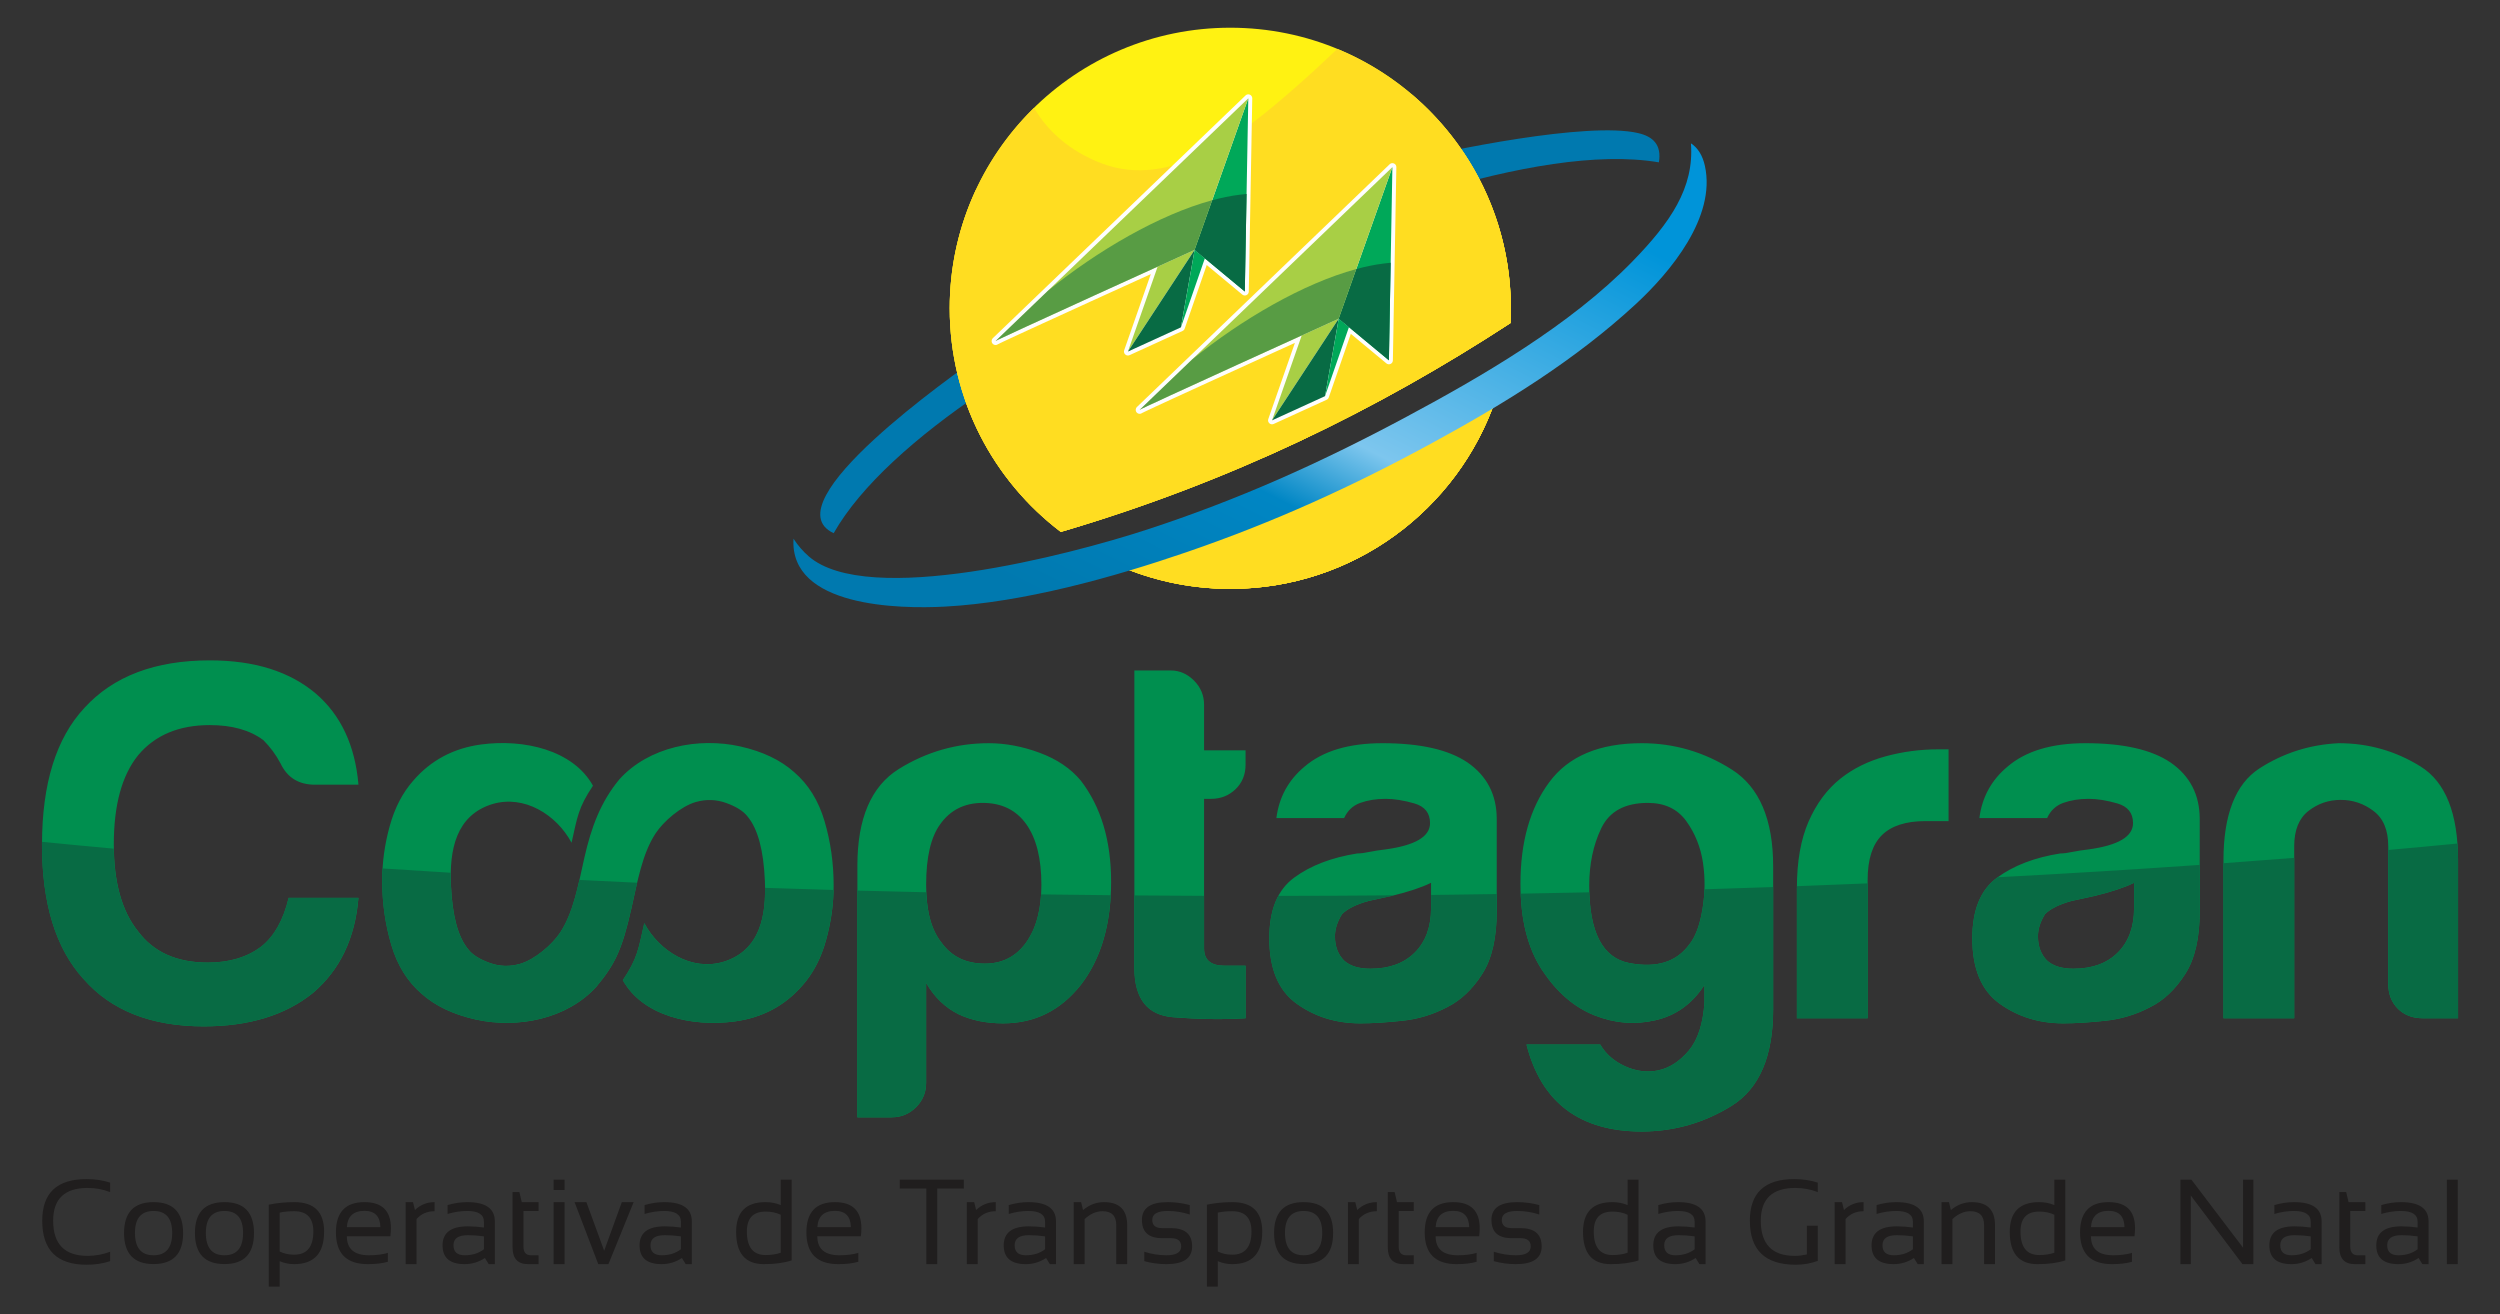 <svg width="175" height="92" viewBox="0 0 175 92" fill="none" xmlns="http://www.w3.org/2000/svg">
<rect x="0" y="0" width="175" height="92" fill="#333333" stroke="none"/>
<path d="M172.063 71.277H169.587C168.874 71.277 168.3 71.054 167.847 70.607C167.401 70.154 167.177 69.58 167.177 68.874V59.247C167.177 58.112 166.839 57.29 166.15 56.771C165.468 56.252 164.701 55.992 163.849 55.992C163.004 55.992 162.249 56.252 161.585 56.771C160.926 57.29 160.594 58.112 160.594 59.247V71.277H155.642V60.238C155.642 57.031 156.481 54.881 158.154 53.794C159.827 52.713 161.681 52.121 163.71 52.024C165.788 52.024 167.697 52.568 169.442 53.655C171.187 54.742 172.063 56.934 172.063 60.238V71.277ZM150.514 70.498C149.524 71.018 148.473 71.338 147.368 71.453C146.256 71.573 145.278 71.634 144.427 71.634C142.729 71.634 141.244 71.169 139.969 70.251C138.695 69.333 138.061 67.811 138.061 65.685C138.061 63.704 138.635 62.291 139.794 61.439C140.948 60.588 142.421 60.026 144.215 59.742C144.451 59.742 144.735 59.706 145.067 59.634C145.399 59.567 145.773 59.507 146.196 59.459C148.274 59.175 149.312 58.565 149.312 57.617C149.312 56.91 148.944 56.451 148.213 56.239C147.482 56.028 146.812 55.919 146.196 55.919C145.538 55.919 144.946 56.016 144.427 56.203C143.907 56.391 143.533 56.747 143.297 57.266H138.556C138.744 55.799 139.402 54.597 140.537 53.655C141.811 52.568 143.629 52.024 145.985 52.024C148.63 52.024 150.611 52.477 151.933 53.371C153.298 54.313 153.981 55.636 153.981 57.333V63.777C153.981 65.661 153.642 67.135 152.954 68.197C152.272 69.26 151.456 70.027 150.514 70.498V70.498ZM149.385 61.796C148.721 62.122 147.802 62.43 146.625 62.714C145.538 62.949 144.994 63.07 144.994 63.07C144.149 63.306 143.533 63.608 143.152 63.988C142.826 64.507 142.657 65.027 142.657 65.546C142.657 66.253 142.874 66.82 143.297 67.243C143.72 67.624 144.336 67.811 145.139 67.811C146.456 67.811 147.494 67.43 148.249 66.675C149.004 65.921 149.385 64.882 149.385 63.565V61.796V61.796ZM125.783 71.277V62.146C125.783 60.31 126.055 58.764 126.598 57.514C127.142 56.264 127.884 55.261 128.827 54.506C129.72 53.794 130.771 53.28 131.973 52.948C133.181 52.616 134.419 52.453 135.693 52.453C135.784 52.453 135.905 52.453 136.044 52.453C136.188 52.453 136.303 52.453 136.4 52.453V57.478H134.769C133.404 57.478 132.39 57.81 131.726 58.468C131.067 59.126 130.735 60.165 130.735 61.584V71.277H125.783V71.277ZM111.246 62.007C111.246 65.262 112.188 67.068 114.072 67.418C115.963 67.775 117.351 67.34 118.251 66.114C118.674 65.594 118.982 64.779 119.169 63.668C119.356 62.563 119.369 61.464 119.206 60.377C119.042 59.295 118.65 58.323 118.04 57.478C117.424 56.626 116.53 56.203 115.346 56.203C113.746 56.203 112.659 56.795 112.091 57.973C111.523 59.151 111.246 60.497 111.246 62.007V62.007ZM119.314 70.142V68.94C118.463 70.263 117.315 71.09 115.878 71.416C114.441 71.749 113.015 71.634 111.596 71.066C110.183 70.498 108.969 69.448 107.954 67.913C106.94 66.379 106.432 64.362 106.432 61.862C106.432 58.939 107.103 56.566 108.449 54.754C109.79 52.936 111.952 52.024 114.924 52.024C117.188 52.024 119.29 52.64 121.223 53.866C123.155 55.092 124.122 57.357 124.122 60.66V70.643C124.122 73.941 123.155 76.193 121.223 77.401C119.29 78.603 117.188 79.201 114.924 79.207C110.581 79.201 107.894 77.178 106.855 73.119H112.019C112.399 73.778 112.979 74.285 113.758 74.641C114.531 74.992 115.31 75.088 116.089 74.925C116.868 74.756 117.575 74.297 118.215 73.542C118.849 72.787 119.218 71.652 119.314 70.142ZM101.304 70.498C100.314 71.018 99.263 71.338 98.158 71.453C97.047 71.573 96.069 71.634 95.217 71.634C93.52 71.634 92.034 71.169 90.76 70.251C89.486 69.333 88.852 67.811 88.852 65.685C88.852 63.704 89.425 62.291 90.585 61.439C91.738 60.588 93.212 60.026 95.005 59.742C95.241 59.742 95.525 59.706 95.857 59.634C96.189 59.567 96.564 59.507 96.987 59.459C99.064 59.175 100.103 58.565 100.103 57.617C100.103 56.91 99.734 56.451 99.004 56.239C98.273 56.028 97.603 55.919 96.987 55.919C96.328 55.919 95.736 56.016 95.217 56.203C94.698 56.391 94.323 56.747 94.088 57.266H89.347C89.534 55.799 90.192 54.597 91.328 53.655C92.602 52.568 94.42 52.024 96.775 52.024C99.42 52.024 101.401 52.477 102.724 53.371C104.089 54.313 104.771 55.636 104.771 57.333V63.777C104.771 65.661 104.433 67.135 103.744 68.197C103.062 69.26 102.247 70.027 101.304 70.498V70.498ZM100.175 61.796C99.511 62.122 98.593 62.43 97.415 62.714C96.328 62.949 95.785 63.07 95.785 63.07C94.939 63.306 94.323 63.608 93.943 63.988C93.617 64.507 93.447 65.027 93.447 65.546C93.447 66.253 93.665 66.82 94.088 67.243C94.51 67.624 95.126 67.811 95.93 67.811C97.246 67.811 98.285 67.43 99.04 66.675C99.795 65.921 100.175 64.882 100.175 63.565V61.796V61.796ZM87.19 71.277C85.632 71.374 83.947 71.35 82.129 71.205C80.312 71.066 79.406 69.906 79.406 67.738V46.933H81.954C82.564 46.933 83.108 47.169 83.579 47.639C84.05 48.111 84.285 48.678 84.285 49.337V52.525H87.19V53.516C87.19 54.222 86.955 54.796 86.484 55.249C86.013 55.696 85.445 55.919 84.781 55.919H84.285V66.392C84.285 67.195 84.757 67.6 85.705 67.6H87.19V71.277V71.277ZM72.898 61.935C72.898 60.093 72.542 58.679 71.836 57.689C71.129 56.699 70.114 56.203 68.792 56.203C67.517 56.203 66.527 56.699 65.82 57.689C65.162 58.583 64.83 60.002 64.83 61.935C64.83 63.728 65.18 65.075 65.893 65.969C66.6 66.959 67.614 67.455 68.937 67.455C70.163 67.455 71.129 66.959 71.836 65.969C72.542 64.978 72.898 63.632 72.898 61.935ZM64.83 75.807C64.83 76.465 64.594 77.033 64.123 77.504C63.652 77.975 63.085 78.211 62.42 78.211H60.017V60.588C60.017 57.29 60.983 55.038 62.916 53.83C64.854 52.628 66.95 52.024 69.215 52.024C70.398 52.024 71.588 52.254 72.79 52.7C73.992 53.147 74.952 53.794 75.659 54.645C77.072 56.487 77.778 58.843 77.778 61.723C77.778 64.695 77.072 67.104 75.659 68.94C74.239 70.734 72.427 71.634 70.211 71.634C69.027 71.634 67.989 71.416 67.095 70.994C66.153 70.522 65.398 69.792 64.83 68.801V75.807V75.807ZM25.093 62.852C24.858 65.685 23.795 67.901 21.904 69.508C19.972 71.066 17.423 71.845 14.265 71.845C10.581 71.845 7.772 70.734 5.84 68.518C3.907 66.392 2.941 63.257 2.941 59.102C2.941 54.856 3.931 51.674 5.912 49.548C7.941 47.331 10.864 46.226 14.687 46.226C17.804 46.226 20.28 46.999 22.116 48.557C23.867 50.067 24.858 52.193 25.093 54.929H22.049C20.914 54.929 20.11 54.434 19.64 53.443C19.314 52.827 18.909 52.284 18.438 51.813C17.496 51.106 16.245 50.756 14.687 50.756C12.519 50.756 10.84 51.462 9.662 52.876C8.527 54.289 7.966 56.366 7.966 59.102C7.966 61.747 8.527 63.777 9.662 65.19C10.75 66.651 12.374 67.382 14.548 67.382C16.058 67.382 17.308 67.008 18.299 66.253C19.193 65.546 19.833 64.411 20.207 62.852H25.093V62.852ZM41.752 69.061C39.688 71.344 36.219 72.013 33.301 71.365C31.718 71.009 30.456 70.405 29.514 69.559C28.524 68.708 27.811 67.567 27.388 66.123C26.966 64.686 26.754 63.188 26.754 61.63C26.754 60.355 26.929 59.081 27.286 57.807C27.636 56.533 28.192 55.476 28.947 54.624C30.172 53.211 31.755 52.371 33.687 52.112C36.652 51.714 40.116 52.491 41.508 55C40.477 56.54 40.421 57.17 40.009 58.991C38.954 57.023 36.694 55.619 34.467 56.285C31.903 57.074 31.457 59.503 31.567 61.95C31.658 64.094 32.063 65.592 32.769 66.443C33.053 66.824 33.548 67.138 34.255 67.397C34.962 67.657 35.68 67.681 36.411 67.47C37.427 67.176 38.666 66.127 39.228 65.26C40.157 63.828 40.475 61.948 40.909 60.028C41.388 57.915 42.038 56.147 43.357 54.552C45.421 52.27 48.891 51.6 51.809 52.248C53.391 52.604 54.653 53.208 55.595 54.054C56.586 54.905 57.298 56.047 57.721 57.49C58.144 58.927 58.355 60.425 58.355 61.983C58.355 63.258 58.18 64.532 57.824 65.806C57.474 67.081 56.918 68.137 56.163 68.989C54.937 70.402 53.355 71.242 51.422 71.501C48.458 71.9 44.993 71.122 43.601 68.613C44.633 67.073 44.689 66.443 45.101 64.622C46.155 66.59 48.416 67.994 50.643 67.328C53.206 66.539 53.653 64.111 53.542 61.663C53.452 59.519 53.047 58.022 52.34 57.17C52.056 56.789 51.561 56.475 50.855 56.216C50.148 55.956 49.429 55.932 48.699 56.143C47.682 56.437 46.443 57.486 45.881 58.353C44.952 59.785 44.635 61.665 44.2 63.585C43.526 66.561 43.021 67.528 41.752 69.061V69.061Z" fill="#008F4F"/>
<path fill-rule="evenodd" clip-rule="evenodd" d="M58.357 37.323C62.151 30.635 74.062 23.526 82.627 19.96C93.067 15.613 107.501 9.909 116.122 11.364C116.327 10.125 115.705 9.555 114.665 9.315C111.149 8.503 101.443 10.493 97.857 11.387C92.241 12.786 86.751 14.897 81.522 17.326C76.947 19.452 72.538 22.02 68.326 25.114C67.061 26.045 53.833 35.215 58.357 37.323V37.323Z" fill="#0079AF"/>
<path d="M105.759 21.579C105.759 21.926 105.75 22.271 105.732 22.614C96.418 28.689 86.108 33.748 74.257 37.233C69.532 33.646 66.479 27.97 66.479 21.579C66.479 10.733 75.273 1.94 86.118 1.94C96.966 1.94 105.759 10.733 105.759 21.579ZM104.699 27.958C102.051 35.674 94.733 41.219 86.118 41.219C83.514 41.219 81.028 40.712 78.754 39.791C87.629 36.718 96.281 32.787 104.699 27.958Z" fill="#FFF212"/>
<path d="M93.614 3.424C92.606 4.384 91.583 5.329 90.535 6.242C87.052 9.279 82.073 13.363 77.05 11.412C74.981 10.61 73.354 9.244 72.384 7.547C68.742 11.113 66.479 16.081 66.479 21.579C66.479 27.97 69.532 33.646 74.257 37.233C86.108 33.748 96.418 28.689 105.732 22.614C105.75 22.271 105.759 21.926 105.759 21.579C105.759 13.388 100.742 6.37 93.614 3.424V3.424ZM78.754 39.791C81.028 40.712 83.514 41.219 86.118 41.219C94.733 41.219 102.051 35.674 104.699 27.958C96.281 32.787 87.629 36.718 78.754 39.791V39.791Z" fill="#FFDD21"/>
<path d="M98.783 6.573C95.31 9.288 91.778 11.927 88.219 14.576C83.926 17.769 77.95 22.436 72.242 20.423C69.831 19.573 68.443 17.769 68.275 15.212C68.231 14.544 68.253 13.895 68.327 13.261C67.144 15.788 66.479 18.606 66.479 21.579C66.479 27.97 69.532 33.646 74.257 37.233C86.108 33.748 96.418 28.689 105.732 22.614C105.75 22.271 105.759 21.926 105.759 21.579C105.759 15.56 103.048 10.175 98.783 6.573V6.573ZM78.754 39.791C81.028 40.712 83.514 41.219 86.118 41.219C94.733 41.219 102.051 35.674 104.699 27.958C96.281 32.787 87.629 36.718 78.754 39.791V39.791Z" fill="#FFDD21"/>
<path d="M95.304 16.402C91.129 20.177 87.191 25.254 81.916 27.548C77.203 29.599 72.062 30.075 67.558 28.001C68.84 31.706 71.198 34.907 74.259 37.232C86.11 33.748 96.419 28.689 105.732 22.614C105.75 22.271 105.759 21.926 105.759 21.579C105.759 17.547 104.537 13.802 102.451 10.684C99.995 12.492 97.576 14.348 95.304 16.402V16.402ZM78.755 39.79C81.028 40.712 83.514 41.219 86.118 41.219C94.733 41.219 102.051 35.674 104.699 27.958C96.281 32.787 87.63 36.718 78.755 39.79V39.79Z" fill="#FFDD21"/>
<path d="M97.503 21.623C94.328 24.789 91.552 28.642 88.441 32.039C94.61 29.31 100.338 26.133 105.732 22.614C105.75 22.271 105.759 21.926 105.759 21.579C105.759 19.348 105.373 17.21 104.686 15.213C102.036 17.215 99.584 19.55 97.503 21.623V21.623ZM78.758 39.789C81.031 40.711 83.514 41.219 86.118 41.219C94.733 41.219 102.051 35.674 104.699 27.958C96.282 32.787 87.632 36.717 78.758 39.789Z" fill="#FFDD21"/>
<path d="M95.979 33.106C92.411 36.062 88.804 39.443 84.425 41.139C84.984 41.187 85.547 41.219 86.118 41.219C94.731 41.219 102.044 35.674 104.693 27.961C102.392 29.282 100.073 30.534 97.737 31.721C97.141 32.166 96.555 32.63 95.979 33.106Z" fill="#FFDD21"/>
<path fill-rule="evenodd" clip-rule="evenodd" d="M55.545 37.711C55.857 38.187 56.213 38.598 56.612 38.945C60.73 42.525 74.813 38.862 80.305 37.066C86.658 34.988 92.344 32.439 98.251 29.284C103.715 26.365 109.922 22.766 114.274 18.297C116.925 15.575 118.606 13.15 118.365 10.032C118.863 10.361 119.182 10.892 119.341 11.604C120.141 15.185 116.934 19.044 114.493 21.298C110.254 25.212 105.349 28.226 100.408 30.924C94.709 34.036 89.208 36.541 83.069 38.648C77.875 40.431 71.625 42.17 66.134 42.463C62.938 42.633 55.26 42.496 55.545 37.711V37.711Z" fill="url(#paint0_linear)"/>
<path d="M7.71 88.282C7.201 88.449 6.649 88.531 6.056 88.531C3.989 88.531 2.956 87.505 2.956 85.451C2.956 83.508 3.989 82.536 6.056 82.536C6.649 82.536 7.201 82.619 7.71 82.784V83.446C7.201 83.252 6.677 83.156 6.14 83.156C4.526 83.156 3.721 83.921 3.721 85.451C3.721 87.091 4.526 87.911 6.14 87.911C6.677 87.911 7.201 87.814 7.71 87.622V88.282ZM9.448 86.302C9.448 87.347 9.882 87.869 10.75 87.869C11.618 87.869 12.053 87.347 12.053 86.302C12.053 85.28 11.618 84.768 10.75 84.768C9.882 84.768 9.448 85.28 9.448 86.302ZM8.683 86.319C8.683 84.871 9.371 84.149 10.75 84.149C12.128 84.149 12.818 84.871 12.818 86.319C12.818 87.763 12.128 88.485 10.75 88.485C9.377 88.485 8.688 87.763 8.683 86.319ZM14.41 86.302C14.41 87.347 14.844 87.869 15.712 87.869C16.58 87.869 17.015 87.347 17.015 86.302C17.015 85.28 16.58 84.768 15.712 84.768C14.844 84.768 14.41 85.28 14.41 86.302ZM13.645 86.319C13.645 84.871 14.333 84.149 15.712 84.149C17.09 84.149 17.78 84.871 17.78 86.319C17.78 87.763 17.09 88.485 15.712 88.485C14.339 88.485 13.65 87.763 13.645 86.319ZM19.578 87.605C19.878 87.753 20.214 87.828 20.582 87.828C21.484 87.828 21.934 87.286 21.934 86.204C21.934 85.258 21.487 84.785 20.591 84.785C20.206 84.785 19.868 84.818 19.578 84.884V87.605ZM18.814 84.326C19.39 84.208 19.986 84.149 20.599 84.149C21.991 84.149 22.688 84.836 22.688 86.212C22.688 87.73 21.988 88.49 20.587 88.49C20.239 88.49 19.904 88.421 19.578 88.282V90.06H18.814V84.326V84.326ZM25.512 84.149C26.747 84.149 27.365 84.758 27.365 85.981C27.365 86.154 27.352 86.34 27.327 86.538H24.28C24.28 87.426 24.798 87.869 25.835 87.869C26.328 87.869 26.767 87.814 27.149 87.704V88.325C26.767 88.435 26.301 88.49 25.752 88.49C24.26 88.49 23.515 87.75 23.515 86.27C23.515 84.856 24.181 84.149 25.512 84.149ZM24.28 85.901H26.628C26.611 85.141 26.24 84.76 25.512 84.76C24.74 84.76 24.329 85.141 24.28 85.901V85.901ZM28.395 88.49V84.149H28.912L29.047 84.702C29.428 84.334 29.886 84.149 30.421 84.149V84.785C29.902 84.785 29.482 84.969 29.159 85.335V88.49H28.395ZM30.979 87.179C30.979 86.288 31.566 85.844 32.741 85.844C33.119 85.844 33.496 85.872 33.874 85.927V85.518C33.874 85.018 33.483 84.768 32.704 84.768C32.257 84.768 31.799 84.837 31.331 84.976V84.355C31.799 84.218 32.257 84.149 32.704 84.149C33.994 84.149 34.639 84.597 34.639 85.496V88.49H34.208L33.944 88.059C33.511 88.346 33.04 88.49 32.53 88.49C31.496 88.49 30.979 88.052 30.979 87.179V87.179ZM32.741 86.463C32.076 86.463 31.744 86.697 31.744 87.166C31.744 87.635 32.007 87.869 32.53 87.869C33.059 87.869 33.507 87.729 33.874 87.448V86.546C33.496 86.491 33.119 86.463 32.741 86.463V86.463ZM35.879 83.446H36.358L36.524 84.149H37.698V84.768H36.643V87.262C36.643 87.667 36.819 87.869 37.169 87.869H37.698V88.49H36.97C36.242 88.49 35.879 88.1 35.879 87.32V83.446V83.446ZM39.518 84.149V88.49H38.753V84.149H39.518ZM39.518 82.576V83.3H38.753V82.576H39.518ZM40.22 84.149H41.047L42.292 87.551L43.528 84.149H44.355L42.59 88.49H41.879L40.22 84.149V84.149ZM44.769 87.179C44.769 86.288 45.356 85.844 46.53 85.844C46.908 85.844 47.285 85.872 47.663 85.927V85.518C47.663 85.018 47.272 84.768 46.493 84.768C46.046 84.768 45.589 84.837 45.12 84.976V84.355C45.589 84.218 46.046 84.149 46.493 84.149C47.783 84.149 48.428 84.597 48.428 85.496V88.49H47.998L47.734 88.059C47.301 88.346 46.829 88.49 46.32 88.49C45.285 88.49 44.769 88.052 44.769 87.179V87.179ZM46.53 86.463C45.865 86.463 45.534 86.697 45.534 87.166C45.534 87.635 45.796 87.869 46.32 87.869C46.849 87.869 47.296 87.729 47.663 87.448V86.546C47.285 86.491 46.908 86.463 46.53 86.463V86.463ZM54.651 85.033C54.341 84.884 53.989 84.811 53.592 84.811C52.718 84.811 52.281 85.275 52.281 86.204C52.281 87.303 52.718 87.853 53.592 87.853C53.989 87.853 54.341 87.8 54.651 87.692V85.033ZM55.415 88.229C54.889 88.402 54.24 88.49 53.468 88.49C52.175 88.49 51.529 87.737 51.529 86.232C51.529 84.843 52.215 84.149 53.588 84.149C53.963 84.149 54.317 84.218 54.651 84.355V82.576H55.415V88.229V88.229ZM58.445 84.149C59.68 84.149 60.298 84.758 60.298 85.981C60.298 86.154 60.286 86.34 60.26 86.538H57.213C57.213 87.426 57.731 87.869 58.769 87.869C59.261 87.869 59.7 87.814 60.083 87.704V88.325C59.7 88.435 59.234 88.49 58.685 88.49C57.194 88.49 56.448 87.75 56.448 86.27C56.448 84.856 57.114 84.149 58.445 84.149ZM57.213 85.901H59.562C59.545 85.141 59.174 84.76 58.445 84.76C57.673 84.76 57.263 85.141 57.213 85.901ZM67.468 82.576V83.197H65.608V88.49H64.843V83.197H62.983V82.576H67.468ZM67.677 88.49V84.149H68.193L68.329 84.702C68.71 84.334 69.167 84.149 69.702 84.149V84.785C69.184 84.785 68.763 84.969 68.44 85.335V88.49H67.677ZM70.26 87.179C70.26 86.288 70.848 85.844 72.022 85.844C72.4 85.844 72.777 85.872 73.155 85.927V85.518C73.155 85.018 72.764 84.768 71.985 84.768C71.538 84.768 71.081 84.837 70.612 84.976V84.355C71.081 84.218 71.538 84.149 71.985 84.149C73.275 84.149 73.92 84.597 73.92 85.496V88.49H73.49L73.226 88.059C72.793 88.346 72.321 88.49 71.812 88.49C70.777 88.49 70.26 88.052 70.26 87.179V87.179ZM72.022 86.463C71.357 86.463 71.025 86.697 71.025 87.166C71.025 87.635 71.288 87.869 71.812 87.869C72.341 87.869 72.788 87.729 73.155 87.448V86.546C72.777 86.491 72.4 86.463 72.022 86.463V86.463ZM75.16 88.49V84.149H75.677L75.812 84.702C76.257 84.334 76.745 84.149 77.277 84.149C78.36 84.149 78.902 84.688 78.902 85.764V88.49H78.137V85.752C78.137 85.107 77.815 84.785 77.173 84.785C76.736 84.785 76.319 84.969 75.924 85.335V88.49H75.16V88.49ZM80.1 88.282V87.622C80.609 87.787 81.126 87.869 81.647 87.869C82.338 87.869 82.684 87.663 82.684 87.249C82.684 86.864 82.443 86.671 81.961 86.671H81.341C80.403 86.671 79.935 86.243 79.935 85.389C79.935 84.562 80.537 84.149 81.741 84.149C82.259 84.149 82.774 84.218 83.284 84.355V85.016C82.774 84.851 82.259 84.768 81.741 84.768C81.02 84.768 80.659 84.976 80.659 85.389C80.659 85.774 80.886 85.968 81.341 85.968H81.961C82.954 85.968 83.449 86.395 83.449 87.249C83.449 88.076 82.848 88.49 81.647 88.49C81.126 88.49 80.609 88.421 80.1 88.282V88.282ZM85.247 87.605C85.547 87.753 85.883 87.828 86.252 87.828C87.153 87.828 87.604 87.286 87.604 86.204C87.604 85.258 87.156 84.785 86.26 84.785C85.875 84.785 85.538 84.818 85.247 84.884V87.605ZM84.483 84.326C85.059 84.208 85.655 84.149 86.269 84.149C87.66 84.149 88.357 84.836 88.357 86.212C88.357 87.73 87.657 88.49 86.256 88.49C85.909 88.49 85.573 88.421 85.247 88.282V90.06H84.483V84.326V84.326ZM89.949 86.302C89.949 87.347 90.384 87.869 91.252 87.869C92.12 87.869 92.555 87.347 92.555 86.302C92.555 85.28 92.12 84.768 91.252 84.768C90.384 84.768 89.949 85.28 89.949 86.302ZM89.184 86.319C89.184 84.871 89.873 84.149 91.252 84.149C92.629 84.149 93.319 84.871 93.319 86.319C93.319 87.763 92.629 88.485 91.252 88.485C89.879 88.485 89.19 87.763 89.184 86.319ZM94.354 88.49V84.149H94.87L95.006 84.702C95.387 84.334 95.844 84.149 96.379 84.149V84.785C95.861 84.785 95.441 84.969 95.117 85.335V88.49H94.354ZM97.145 83.446H97.624L97.79 84.149H98.964V84.768H97.909V87.262C97.909 87.667 98.085 87.869 98.435 87.869H98.964V88.49H98.236C97.508 88.49 97.145 88.1 97.145 87.32V83.446V83.446ZM101.726 84.149C102.961 84.149 103.579 84.758 103.579 85.981C103.579 86.154 103.567 86.34 103.541 86.538H100.494C100.494 87.426 101.012 87.869 102.049 87.869C102.542 87.869 102.981 87.814 103.363 87.704V88.325C102.981 88.435 102.515 88.49 101.966 88.49C100.475 88.49 99.729 87.75 99.729 86.27C99.729 84.856 100.395 84.149 101.726 84.149V84.149ZM100.494 85.901H102.843C102.826 85.141 102.455 84.76 101.726 84.76C100.954 84.76 100.544 85.141 100.494 85.901V85.901ZM104.567 88.282V87.622C105.077 87.787 105.593 87.869 106.114 87.869C106.806 87.869 107.151 87.663 107.151 87.249C107.151 86.864 106.91 86.671 106.429 86.671H105.808C104.871 86.671 104.402 86.243 104.402 85.389C104.402 84.562 105.005 84.149 106.209 84.149C106.727 84.149 107.242 84.218 107.751 84.355V85.016C107.242 84.851 106.727 84.768 106.209 84.768C105.487 84.768 105.126 84.976 105.126 85.389C105.126 85.774 105.353 85.968 105.808 85.968H106.429C107.421 85.968 107.916 86.395 107.916 87.249C107.916 88.076 107.315 88.49 106.114 88.49C105.593 88.49 105.077 88.421 104.567 88.282V88.282ZM113.932 85.033C113.623 84.884 113.27 84.811 112.874 84.811C112 84.811 111.563 85.275 111.563 86.204C111.563 87.303 112 87.853 112.874 87.853C113.27 87.853 113.623 87.8 113.932 87.692V85.033ZM114.697 88.229C114.171 88.402 113.522 88.49 112.75 88.49C111.457 88.49 110.811 87.737 110.811 86.232C110.811 84.843 111.497 84.149 112.87 84.149C113.245 84.149 113.599 84.218 113.932 84.355V82.576H114.697V88.229V88.229ZM115.73 87.179C115.73 86.288 116.317 85.844 117.492 85.844C117.87 85.844 118.247 85.872 118.625 85.927V85.518C118.625 85.018 118.234 84.768 117.455 84.768C117.008 84.768 116.55 84.837 116.082 84.976V84.355C116.55 84.218 117.008 84.149 117.455 84.149C118.745 84.149 119.39 84.597 119.39 85.496V88.49H118.959L118.696 88.059C118.262 88.346 117.791 88.49 117.281 88.49C116.247 88.49 115.73 88.052 115.73 87.179V87.179ZM117.492 86.463C116.827 86.463 116.495 86.697 116.495 87.166C116.495 87.635 116.758 87.869 117.281 87.869C117.811 87.869 118.258 87.729 118.625 87.448V86.546C118.247 86.491 117.87 86.463 117.492 86.463V86.463ZM127.245 88.258C126.768 88.44 126.254 88.531 125.702 88.531C123.562 88.531 122.49 87.505 122.49 85.451C122.49 83.508 123.523 82.536 125.591 82.536C126.184 82.536 126.735 82.619 127.245 82.784V83.446C126.735 83.252 126.212 83.156 125.674 83.156C124.061 83.156 123.255 83.921 123.255 85.451C123.255 87.091 124.048 87.911 125.636 87.911C125.89 87.911 126.171 87.877 126.48 87.812V85.803H127.245V88.258V88.258ZM128.425 88.49V84.149H128.941L129.077 84.702C129.458 84.334 129.915 84.149 130.45 84.149V84.785C129.932 84.785 129.511 84.969 129.188 85.335V88.49H128.425V88.49ZM131.009 87.179C131.009 86.288 131.596 85.844 132.77 85.844C133.148 85.844 133.525 85.872 133.903 85.927V85.518C133.903 85.018 133.512 84.768 132.733 84.768C132.286 84.768 131.829 84.837 131.36 84.976V84.355C131.829 84.218 132.286 84.149 132.733 84.149C134.023 84.149 134.668 84.597 134.668 85.496V88.49H134.238L133.974 88.059C133.541 88.346 133.069 88.49 132.56 88.49C131.525 88.49 131.009 88.052 131.009 87.179V87.179ZM132.77 86.463C132.105 86.463 131.774 86.697 131.774 87.166C131.774 87.635 132.036 87.869 132.56 87.869C133.089 87.869 133.536 87.729 133.903 87.448V86.546C133.525 86.491 133.148 86.463 132.77 86.463V86.463ZM135.909 88.49V84.149H136.425L136.561 84.702C137.005 84.334 137.494 84.149 138.026 84.149C139.108 84.149 139.65 84.688 139.65 85.764V88.49H138.885V85.752C138.885 85.107 138.563 84.785 137.921 84.785C137.484 84.785 137.067 84.969 136.672 85.335V88.49H135.909V88.49ZM143.805 85.033C143.496 84.884 143.143 84.811 142.746 84.811C141.873 84.811 141.435 85.275 141.435 86.204C141.435 87.303 141.873 87.853 142.746 87.853C143.143 87.853 143.496 87.8 143.805 87.692V85.033ZM144.57 88.229C144.043 88.402 143.394 88.49 142.622 88.49C141.329 88.49 140.683 87.737 140.683 86.232C140.683 84.843 141.369 84.149 142.742 84.149C143.118 84.149 143.472 84.218 143.805 84.355V82.576H144.57V88.229V88.229ZM147.6 84.149C148.835 84.149 149.453 84.758 149.453 85.981C149.453 86.154 149.44 86.34 149.415 86.538H146.368C146.368 87.426 146.886 87.869 147.923 87.869C148.416 87.869 148.854 87.814 149.237 87.704V88.325C148.854 88.435 148.389 88.49 147.84 88.49C146.348 88.49 145.603 87.75 145.603 86.27C145.603 84.856 146.269 84.149 147.6 84.149V84.149ZM146.368 85.901H148.716C148.699 85.141 148.328 84.76 147.6 84.76C146.828 84.76 146.417 85.141 146.368 85.901ZM152.632 88.49V82.576H153.397L157.016 87.34V82.576H157.738V88.49H156.973L153.356 83.686V88.49H152.632V88.49ZM158.855 87.179C158.855 86.288 159.442 85.844 160.616 85.844C160.994 85.844 161.371 85.872 161.749 85.927V85.518C161.749 85.018 161.358 84.768 160.579 84.768C160.132 84.768 159.675 84.837 159.206 84.976V84.355C159.675 84.218 160.132 84.149 160.579 84.149C161.869 84.149 162.514 84.597 162.514 85.496V88.49H162.084L161.82 88.059C161.387 88.346 160.915 88.49 160.406 88.49C159.371 88.49 158.855 88.052 158.855 87.179V87.179ZM160.616 86.463C159.951 86.463 159.619 86.697 159.619 87.166C159.619 87.635 159.882 87.869 160.406 87.869C160.935 87.869 161.382 87.729 161.749 87.448V86.546C161.371 86.491 160.994 86.463 160.616 86.463V86.463ZM163.754 83.446H164.233L164.4 84.149H165.574V84.768H164.518V87.262C164.518 87.667 164.694 87.869 165.044 87.869H165.574V88.49H164.845C164.117 88.49 163.754 88.1 163.754 87.32V83.446V83.446ZM166.339 87.179C166.339 86.288 166.926 85.844 168.1 85.844C168.478 85.844 168.855 85.872 169.233 85.927V85.518C169.233 85.018 168.842 84.768 168.063 84.768C167.616 84.768 167.158 84.837 166.69 84.976V84.355C167.158 84.218 167.616 84.149 168.063 84.149C169.353 84.149 169.998 84.597 169.998 85.496V88.49H169.568L169.304 88.059C168.87 88.346 168.399 88.49 167.89 88.49C166.855 88.49 166.339 88.052 166.339 87.179V87.179ZM168.1 86.463C167.435 86.463 167.103 86.697 167.103 87.166C167.103 87.635 167.366 87.869 167.89 87.869C168.419 87.869 168.866 87.729 169.233 87.448V86.546C168.855 86.491 168.478 86.463 168.1 86.463V86.463ZM172.044 82.576V88.49H171.279V82.576H172.044Z" fill="#201E1E"/>
<path d="M160.597 60.049V71.277H155.644V60.425C157.315 60.304 158.963 60.178 160.597 60.049ZM172.066 71.277H169.59C168.877 71.277 168.303 71.053 167.85 70.607C167.403 70.154 167.18 69.58 167.18 68.873V59.497C168.816 59.351 170.432 59.202 172.024 59.047C172.052 59.426 172.066 59.823 172.066 60.236V71.277V71.277ZM150.516 70.498C149.525 71.017 148.474 71.337 147.369 71.452C146.258 71.573 145.279 71.633 144.428 71.633C142.731 71.633 141.245 71.168 139.971 70.25C138.696 69.332 138.062 67.81 138.062 65.684C138.062 63.703 138.636 62.29 139.796 61.438L139.839 61.407C144.678 61.152 149.396 60.863 153.983 60.542V63.776C153.983 65.66 153.644 67.134 152.956 68.197C152.273 69.26 151.458 70.027 150.516 70.498V70.498ZM149.386 61.795C148.722 62.121 147.804 62.429 146.626 62.713C145.539 62.948 144.996 63.069 144.996 63.069C144.15 63.305 143.534 63.607 143.153 63.987C142.827 64.507 142.658 65.026 142.658 65.545C142.658 66.252 142.876 66.82 143.298 67.243C143.721 67.623 144.337 67.81 145.141 67.81C146.457 67.81 147.496 67.43 148.251 66.675C149.006 65.92 149.386 64.881 149.386 63.564V61.795V61.795ZM125.783 71.277V62.145L125.784 62.033C127.447 61.972 129.096 61.906 130.736 61.836V71.277H125.783ZM119.314 70.142V68.94C118.462 70.263 117.315 71.09 115.878 71.416C114.44 71.748 113.015 71.633 111.595 71.066C110.182 70.498 108.968 69.447 107.954 67.913C107.035 66.524 106.532 64.738 106.445 62.556C108.055 62.528 109.658 62.497 111.252 62.462C111.337 65.43 112.277 67.084 114.072 67.418C115.962 67.774 117.351 67.339 118.251 66.113C118.674 65.594 118.982 64.778 119.169 63.667C119.249 63.193 119.297 62.721 119.313 62.25C120.926 62.201 122.529 62.149 124.122 62.093V70.643C124.122 73.941 123.155 76.193 121.223 77.401C119.29 78.603 117.188 79.201 114.923 79.207C110.581 79.201 107.893 77.178 106.854 73.119H112.018C112.399 73.777 112.979 74.285 113.758 74.641C114.531 74.991 115.31 75.088 116.089 74.925C116.868 74.756 117.575 74.297 118.215 73.542C118.849 72.787 119.218 71.651 119.314 70.142V70.142ZM97.581 62.672L97.414 62.713C96.327 62.948 95.783 63.069 95.783 63.069C94.938 63.305 94.322 63.607 93.941 63.987C93.615 64.507 93.446 65.026 93.446 65.545C93.446 66.252 93.663 66.82 94.086 67.243C94.509 67.623 95.125 67.81 95.928 67.81C97.245 67.81 98.284 67.43 99.039 66.675C99.794 65.92 100.174 64.881 100.174 63.564V62.647C101.713 62.629 103.245 62.607 104.77 62.583V63.776C104.77 65.66 104.432 67.134 103.743 68.197C103.061 69.26 102.246 70.027 101.303 70.498C100.313 71.017 99.262 71.337 98.157 71.452C97.046 71.573 96.067 71.633 95.216 71.633C93.518 71.633 92.033 71.168 90.758 70.25C89.484 69.332 88.85 67.81 88.85 65.684C88.85 64.487 89.059 63.497 89.481 62.713C92.199 62.709 94.899 62.696 97.581 62.672V62.672ZM87.189 71.277C85.63 71.374 83.945 71.349 82.127 71.205C80.309 71.066 79.403 69.906 79.403 67.738V62.679C81.024 62.693 82.65 62.703 84.283 62.709V66.391C84.283 67.194 84.754 67.599 85.703 67.599H87.189V71.277V71.277ZM64.827 75.807C64.827 76.465 64.591 77.033 64.12 77.504C63.649 77.975 63.081 78.211 62.417 78.211H60.013V62.34C61.613 62.383 63.22 62.423 64.837 62.459C64.901 63.993 65.249 65.164 65.89 65.968C66.596 66.959 67.611 67.454 68.934 67.454C70.16 67.454 71.126 66.959 71.833 65.968C72.443 65.112 72.792 63.991 72.876 62.607C74.493 62.63 76.12 62.648 77.751 62.664C77.615 65.207 76.917 67.302 75.656 68.94C74.237 70.734 72.425 71.633 70.208 71.633C69.024 71.633 67.986 71.416 67.092 70.993C66.15 70.522 65.394 69.791 64.827 68.801V75.807V75.807ZM58.348 62.297C58.322 63.467 58.147 64.636 57.82 65.805C57.47 67.08 56.914 68.137 56.159 68.988C54.933 70.402 53.351 71.241 51.418 71.501C48.454 71.899 44.989 71.122 43.597 68.612C44.629 67.073 44.684 66.442 45.096 64.621C46.151 66.59 48.412 67.994 50.639 67.328C53.032 66.591 53.58 64.426 53.552 62.15C55.173 62.206 56.772 62.255 58.348 62.297V62.297ZM41.748 69.061C39.684 71.343 36.214 72.013 33.296 71.365C31.713 71.008 30.451 70.404 29.509 69.559C28.518 68.707 27.806 67.566 27.383 66.122C26.96 64.685 26.749 63.187 26.749 61.629C26.749 61.349 26.757 61.07 26.774 60.79C28.382 60.895 29.974 60.995 31.549 61.091C31.544 61.375 31.549 61.662 31.562 61.949C31.653 64.093 32.058 65.591 32.764 66.442C33.048 66.823 33.544 67.137 34.25 67.397C34.957 67.656 35.675 67.681 36.406 67.469C37.423 67.175 38.662 66.126 39.224 65.26C39.897 64.221 40.249 62.947 40.557 61.594C41.917 61.663 43.263 61.728 44.596 61.79C44.459 62.375 44.333 62.978 44.196 63.584C43.522 66.561 43.016 67.528 41.748 69.061V69.061ZM25.087 62.852C24.852 65.684 23.789 67.901 21.899 69.507C19.966 71.066 17.417 71.845 14.258 71.845C10.574 71.845 7.766 70.733 5.833 68.517C3.9 66.391 2.934 63.256 2.934 59.101L2.935 58.928C4.588 59.092 6.261 59.252 7.962 59.406C8.004 61.903 8.565 63.831 9.656 65.189C10.743 66.651 12.368 67.382 14.542 67.382C16.052 67.382 17.302 67.007 18.293 66.252C19.187 65.545 19.827 64.41 20.202 62.852H25.087V62.852Z" fill="#086B44"/>
<path fill-rule="evenodd" clip-rule="evenodd" d="M79.938 28.915C79.848 28.981 79.73 28.987 79.632 28.928C79.525 28.864 79.486 28.746 79.506 28.638C79.516 28.584 79.542 28.532 79.584 28.49C79.586 28.488 79.588 28.486 79.591 28.484L97.276 11.498C97.358 11.418 97.474 11.398 97.579 11.443C97.683 11.489 97.747 11.588 97.745 11.703L97.501 25.228C97.499 25.337 97.439 25.429 97.34 25.475C97.24 25.52 97.131 25.506 97.047 25.436L94.557 23.369L93.014 27.821C92.988 27.895 92.939 27.95 92.867 27.982L89.157 29.677C89.054 29.724 88.939 29.706 88.855 29.63C88.771 29.553 88.743 29.441 88.78 29.334L90.644 24.003L89.401 24.568L84.584 26.765L82.263 27.829L80.966 28.428L80.408 28.689L80.099 28.836L79.974 28.897L79.938 28.915V28.915ZM69.851 24.099C69.751 24.172 69.615 24.17 69.515 24.091C69.416 24.011 69.393 23.883 69.432 23.776C69.445 23.741 69.464 23.709 69.491 23.68C69.496 23.676 69.5 23.671 69.505 23.666L87.189 6.681C87.271 6.602 87.387 6.581 87.492 6.627C87.597 6.673 87.66 6.772 87.658 6.886L87.415 20.412C87.412 20.521 87.352 20.613 87.253 20.659C87.154 20.704 87.044 20.69 86.96 20.62L84.47 18.552L82.927 23.004C82.901 23.079 82.852 23.133 82.78 23.166L79.07 24.861C78.967 24.908 78.852 24.89 78.768 24.814C78.684 24.737 78.656 24.624 78.693 24.517L80.557 19.188L76.384 21.087L72.915 22.674L71.492 23.328L70.702 23.694L70.202 23.928L70.012 24.019L69.887 24.081L69.851 24.099V24.099Z" fill="#FEFEFE"/>
<path fill-rule="evenodd" clip-rule="evenodd" d="M97.468 11.697L97.467 11.735L97.224 25.223L93.711 22.306L93.71 22.305L97.468 11.697Z" fill="#00A859"/>
<path d="M89.042 29.425L93.71 22.305C93.71 22.305 92.651 22.785 91.12 23.482L89.042 29.425Z" fill="#A8CF45"/>
<path d="M92.752 27.73L89.041 29.425L93.71 22.305L89.041 29.425L93.71 22.305L93.711 22.306L92.752 27.73Z" fill="#086B44"/>
<path d="M94.426 22.9L92.951 27.155L92.752 27.73L93.711 22.306L92.752 27.73L93.711 22.306L93.79 22.372L94.426 22.9Z" fill="#00A859"/>
<path fill-rule="evenodd" clip-rule="evenodd" d="M97.347 18.391L97.224 25.223L93.711 22.306L93.71 22.305L94.94 18.833C95.591 18.657 96.225 18.526 96.83 18.451C97.002 18.429 97.175 18.41 97.347 18.391V18.391Z" fill="#086B44"/>
<path fill-rule="evenodd" clip-rule="evenodd" d="M79.775 28.691L97.468 11.697L93.71 22.305C93.71 22.305 79.72 28.654 79.775 28.691V28.691Z" fill="#A8CF45"/>
<path fill-rule="evenodd" clip-rule="evenodd" d="M79.775 28.691L83.444 25.167C86.912 22.358 91.237 19.836 94.94 18.834L93.71 22.305C93.71 22.305 79.72 28.654 79.775 28.691V28.691Z" fill="#086B44" fill-opacity="0.502"/>
<path fill-rule="evenodd" clip-rule="evenodd" d="M87.381 6.881L87.38 6.919L87.137 20.407L83.624 17.49L83.623 17.489L87.381 6.881Z" fill="#00A859"/>
<path d="M78.955 24.609L83.623 17.489C83.623 17.489 82.565 17.969 81.034 18.666L78.955 24.609V24.609Z" fill="#A8CF45"/>
<path d="M82.665 22.914L78.955 24.609L83.623 17.489L78.955 24.609L83.623 17.489L83.624 17.49L82.665 22.914Z" fill="#086B44"/>
<path d="M84.339 18.084L82.864 22.339L82.665 22.914L83.624 17.49L82.665 22.914L83.624 17.49L83.704 17.556L84.339 18.084Z" fill="#00A859"/>
<path fill-rule="evenodd" clip-rule="evenodd" d="M87.26 13.575L87.137 20.407L83.624 17.49L83.623 17.489L84.853 14.017C85.505 13.841 86.138 13.71 86.743 13.635C86.916 13.613 87.088 13.593 87.26 13.575Z" fill="#086B44"/>
<path fill-rule="evenodd" clip-rule="evenodd" d="M69.688 23.875L87.381 6.881V6.881L83.623 17.489C83.623 17.489 69.634 23.838 69.688 23.875Z" fill="#A8CF45"/>
<path fill-rule="evenodd" clip-rule="evenodd" d="M69.688 23.875L73.357 20.351C76.826 17.541 81.15 15.02 84.853 14.017L83.623 17.489C83.623 17.489 69.634 23.838 69.688 23.875Z" fill="#086B44" fill-opacity="0.502"/>
<defs>
<linearGradient id="paint0_linear" x1="78.231" y1="44.52" x2="96.773" y2="8.016" gradientUnits="userSpaceOnUse">
<stop stop-color="#0079AF"/>
<stop offset="0.333" stop-color="#0086C4"/>
<stop offset="0.478" stop-color="#7DC6EE"/>
<stop offset="1" stop-color="#0094D9"/>
</linearGradient>
</defs>
</svg>
